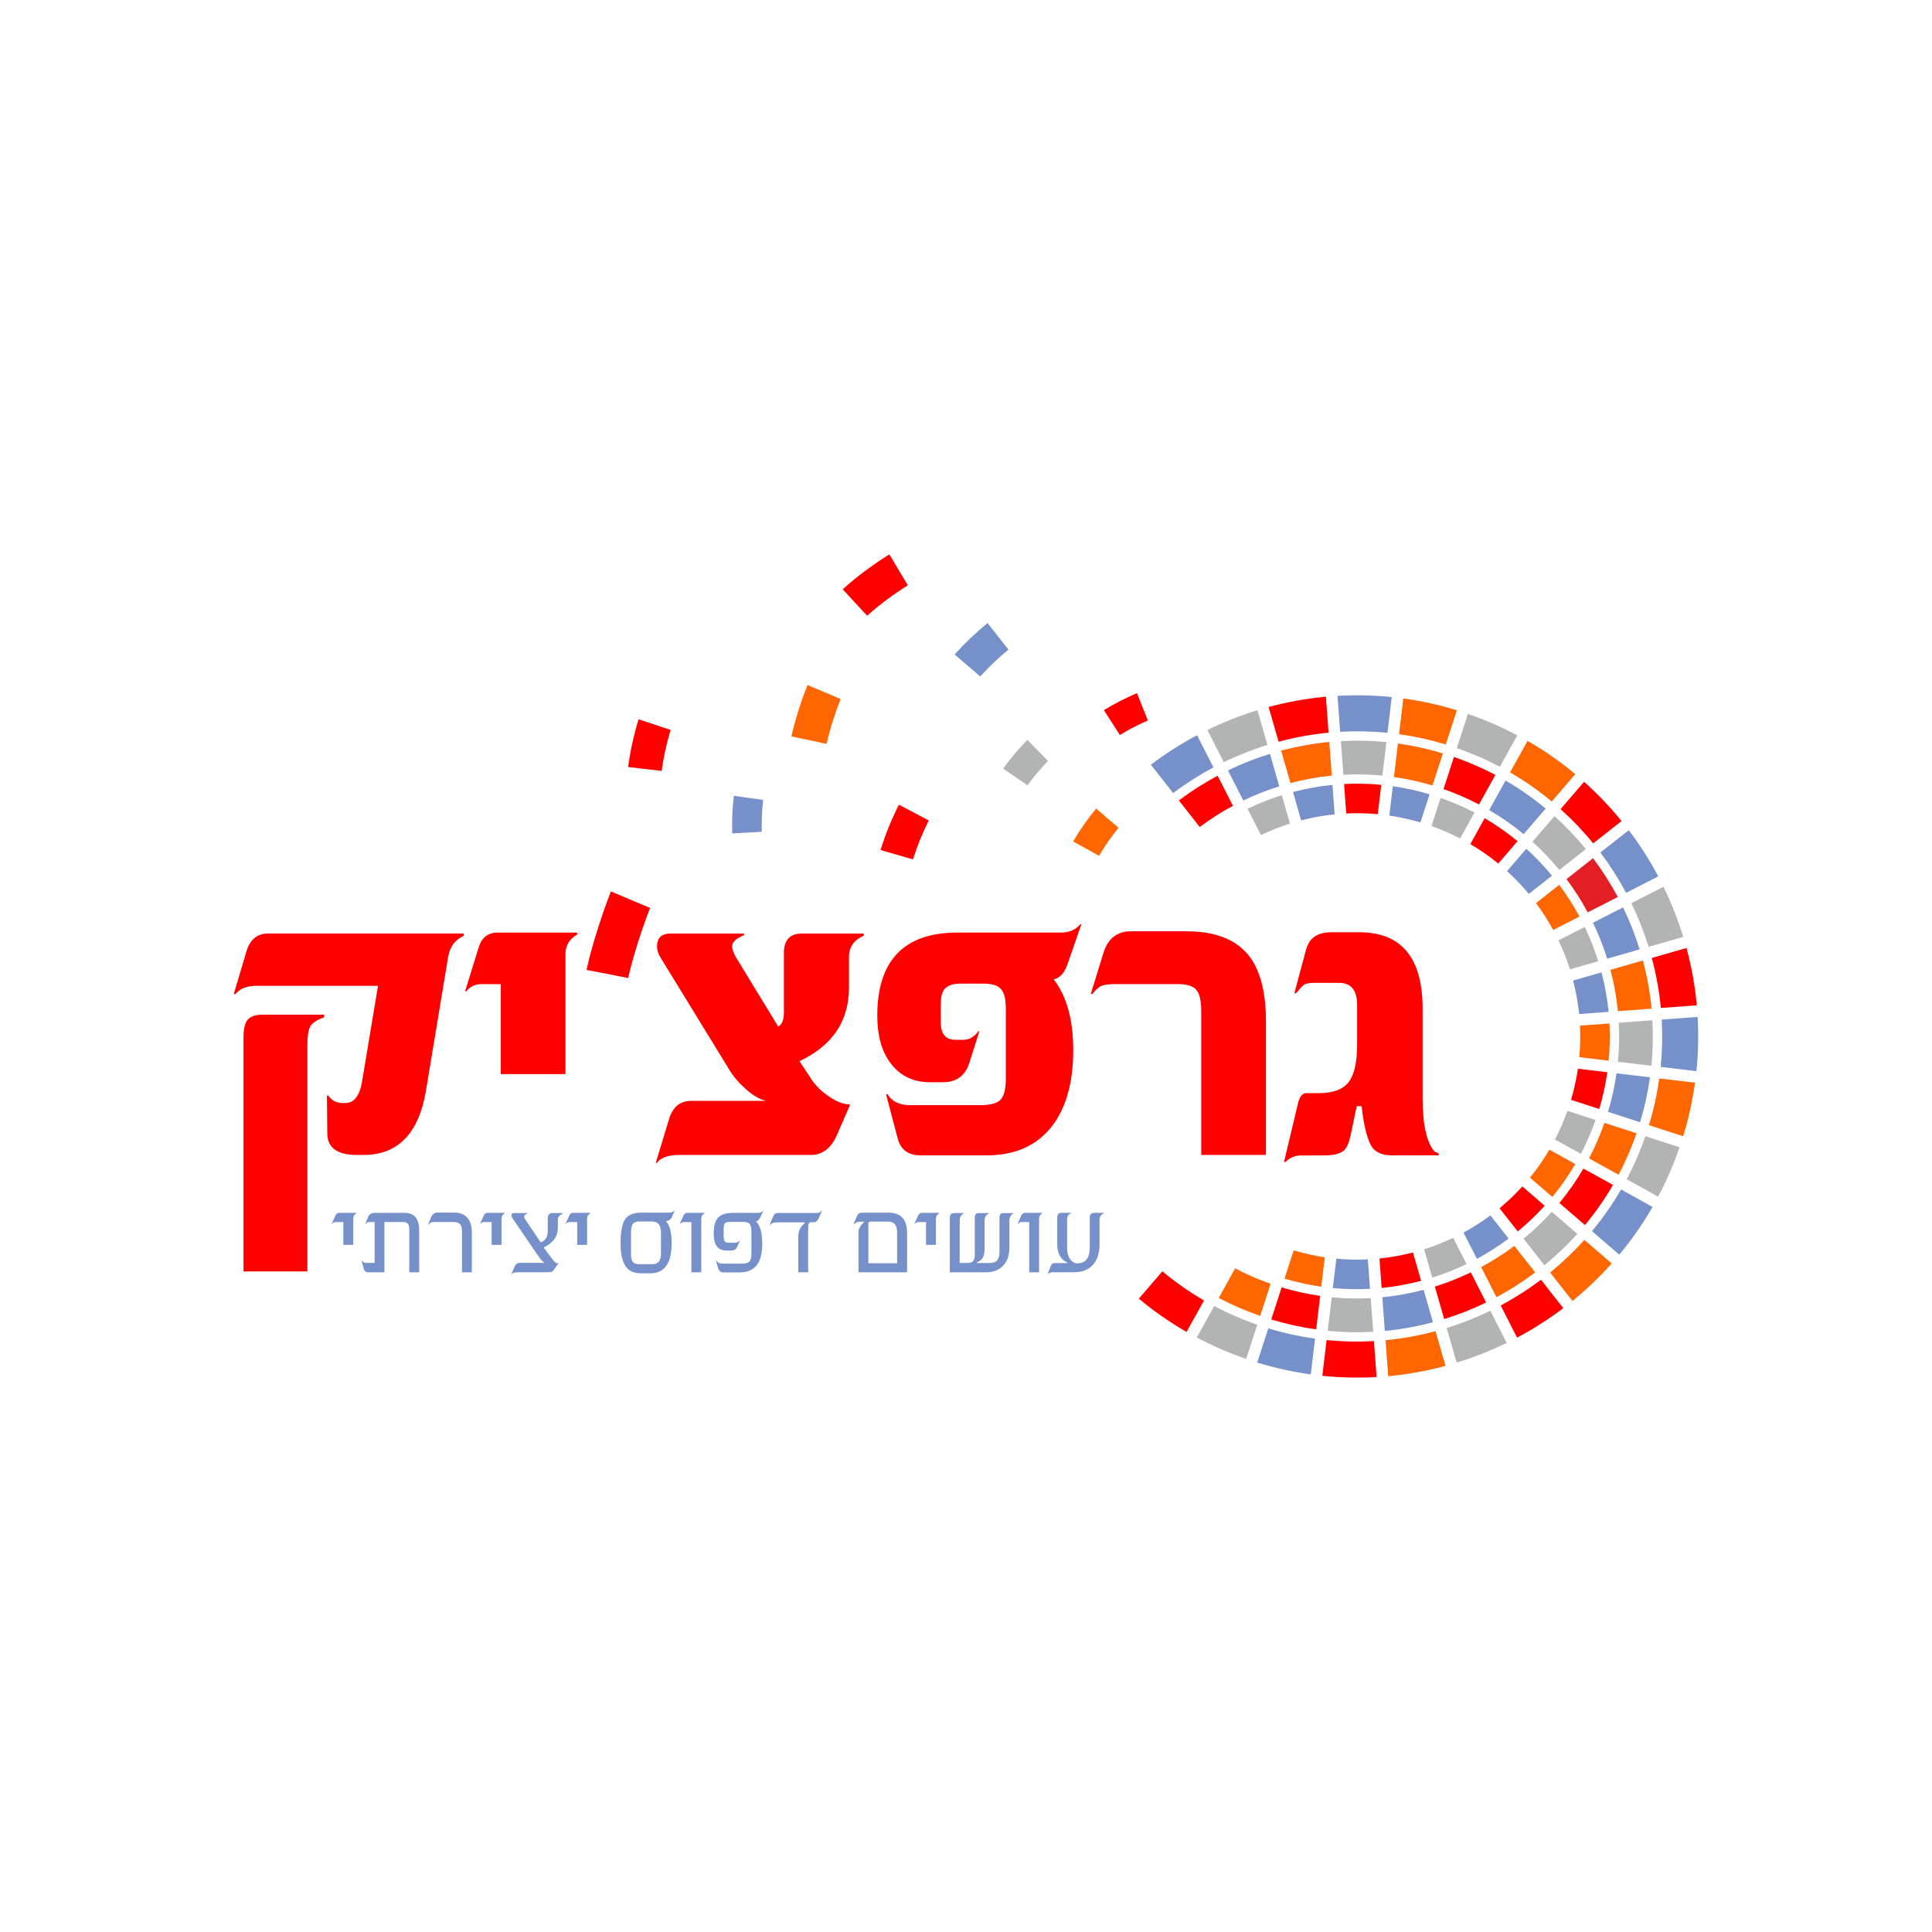 <svg xmlns="http://www.w3.org/2000/svg" id="Layer_1" viewBox="0 0 512 512"><defs><style>      .cls-1 {        fill: #f60;      }      .cls-1, .cls-2, .cls-3, .cls-4, .cls-5 {        fill-rule: evenodd;      }      .cls-2, .cls-6 {        fill: red;      }      .cls-3 {        fill: #b2b3b3;      }      .cls-4 {        fill: #e31e24;      }      .cls-7, .cls-5 {        fill: #7690c9;      }    </style></defs><g id="Layer_x5F_1"><g id="_1321534960"><path class="cls-3" d="M377.41,331.07c2.64-.83,5.2-1.85,7.69-3.04l3.55,6.96c-2.93,1.41-5.97,2.62-9.09,3.59l-2.16-7.51h0Z"></path><path class="cls-3" d="M390.75,215.35l-3.8,6.85c-2.42-1.26-4.95-2.35-7.59-3.29l2.42-7.46c3.12,1.1,6.12,2.4,8.97,3.89h0Z"></path><path class="cls-3" d="M423.56,254.73l-7.51,2.16c-.84-2.64-1.85-5.2-3.04-7.69l6.96-3.55c1.41,2.93,2.61,5.97,3.59,9.09Z"></path><path class="cls-3" d="M418.95,305.78l-6.86-3.8c1.26-2.42,2.35-4.95,3.29-7.59l7.46,2.42c-1.1,3.13-2.4,6.12-3.89,8.97Z"></path><path class="cls-3" d="M437.65,282.44l-8.89-1.06c.34-3.46.41-6.92.22-10.34l8.92-.66c.22,3.99.15,8.02-.26,12.06Z"></path><path class="cls-3" d="M403.75,328.27c2.66-2.18,5.16-4.56,7.49-7.13l6.78,5.84c-2.71,3.01-5.63,5.79-8.73,8.32l-5.53-7.03Z"></path><path class="cls-3" d="M420.27,225.02l-7.03,5.53c-2.18-2.66-4.56-5.16-7.13-7.48l5.84-6.78c3.01,2.7,5.79,5.62,8.32,8.73Z"></path><path class="cls-3" d="M341.85,218.26c-2.63.83-5.2,1.85-7.69,3.03l-3.55-6.96c2.93-1.41,5.97-2.61,9.09-3.59l2.16,7.52h0Z"></path><path class="cls-3" d="M366.35,205.54c-3.47-.34-6.92-.41-10.34-.22l-.67-8.92c3.99-.22,8.02-.14,12.07.26l-1.06,8.89h0Z"></path><path class="cls-3" d="M431.09,312.51c1.92-3.62,3.58-7.43,4.95-11.41l9.06,2.94c-1.57,4.58-3.47,8.94-5.67,13.09l-8.34-4.62h0Z"></path><path class="cls-3" d="M383.39,351.93c3.97-1.23,7.84-2.76,11.56-4.57l4.34,8.52c-4.27,2.09-8.71,3.84-13.27,5.23l-2.64-9.19h0Z"></path><path class="cls-3" d="M436.89,250.91c-1.23-3.97-2.75-7.83-4.57-11.56l8.52-4.34c2.09,4.27,3.84,8.71,5.24,13.27,0,0-9.2,2.64-9.2,2.64Z"></path><path class="cls-3" d="M321.78,346.12c3.62,1.91,7.43,3.57,11.41,4.95l-2.94,9.06c-4.58-1.57-8.94-3.48-13.09-5.68l4.62-8.34Z"></path><path class="cls-3" d="M352.92,343.79c3.47.34,6.92.41,10.34.23l.66,8.92c-3.99.22-8.02.14-12.06-.26l1.06-8.89Z"></path><path class="cls-3" d="M335.87,197.41c-3.97,1.23-7.83,2.76-11.56,4.57l-4.34-8.52c4.27-2.09,8.71-3.84,13.27-5.24l2.64,9.2h0Z"></path><path class="cls-3" d="M397.48,203.21c-3.62-1.92-7.43-3.57-11.41-4.95l2.94-9.06c4.58,1.57,8.94,3.47,13.09,5.68l-4.62,8.34Z"></path><path class="cls-3" d="M277.74,201.66c-1.96,2.02-3.78,4.18-5.44,6.46l-6.45-4.43c1.95-2.7,4.1-5.25,6.42-7.62,0,0,5.46,5.59,5.46,5.59Z"></path><path class="cls-1" d="M327.32,336.14c2.99,1.57,6.12,2.93,9.4,4.08l-2.76,8.51c-3.83-1.33-7.49-2.92-10.98-4.76l4.34-7.83h0ZM379.62,208.16c-3.39-1.02-6.8-1.77-10.21-2.25l1.06-8.88c3.97.56,7.95,1.43,11.91,2.63l-2.76,8.51ZM352.94,205.54c-3.72.36-7.38,1.03-10.96,1.98l-2.46-8.59c4.16-1.11,8.43-1.89,12.75-2.31l.67,8.93h0ZM383.14,197.3c-4.11-1.25-8.25-2.15-12.38-2.73l1.13-9.47c4.73.65,9.47,1.69,14.19,3.13l-2.94,9.06h0ZM411.23,212.41c-3.43-2.85-7.11-5.44-11.04-7.72l4.63-8.35c4.51,2.6,8.73,5.56,12.65,8.82,0,0-6.24,7.24-6.24,7.24ZM418.57,242.9l-6.96,3.55c-1.34-2.47-2.86-4.85-4.54-7.12l6.14-4.84c2,2.67,3.78,5.48,5.36,8.4ZM437.69,267.3l-8.93.66c-.36-3.72-1.03-7.38-1.98-10.95l8.59-2.47c1.11,4.16,1.9,8.43,2.31,12.76h0ZM426.31,281.09l-7.79-.93c.27-2.8.33-5.59.19-8.35l7.81-.58c.17,3.26.1,6.55-.22,9.86h0ZM436.99,298.17c1.25-4.11,2.16-8.25,2.73-12.37l9.47,1.13c-.66,4.74-1.69,9.48-3.14,14.19l-9.06-2.94h0ZM428.93,311.32l-7.82-4.34c1.57-2.99,2.93-6.13,4.08-9.4l8.51,2.76c-1.33,3.83-2.92,7.49-4.77,10.98ZM405.45,312.09c1.89-2.31,3.62-4.79,5.16-7.41l6.86,3.8c-1.81,3.09-3.85,6-6.08,8.72,0,0-5.93-5.11-5.93-5.11ZM410.8,337.24c3.23-2.64,6.27-5.53,9.08-8.65l7.24,6.24c-3.21,3.6-6.7,6.92-10.41,9.93l-5.91-7.52h0ZM392.52,335.8c3.07-1.65,6.01-3.53,8.8-5.62l5.53,7.03c-3.25,2.45-6.69,4.64-10.27,6.56l-4.06-7.97h0ZM367.18,355.18c4.5-.43,8.93-1.24,13.25-2.4l2.64,9.19c-4.95,1.33-10.02,2.26-15.18,2.74l-.71-9.53h0ZM342.84,331.37c2.74.81,5.49,1.42,8.24,1.83l-.93,7.79c-3.25-.47-6.5-1.18-9.74-2.15l2.42-7.46Z"></path><path class="cls-1" d="M222.78,185.26c-1.53,3.8-2.78,7.76-3.73,11.87l-9.32-1.98c1.09-4.72,2.52-9.26,4.28-13.61,0,0,8.78,3.72,8.78,3.72Z"></path><path class="cls-4" d="M428.73,237.72l-7.97,4.06c-1.65-3.07-3.52-6.01-5.62-8.81l7.03-5.53c2.45,3.25,4.64,6.69,6.56,10.27Z"></path><path class="cls-1" d="M290.49,214.27l5.93,5.11c-1.89,2.31-3.62,4.79-5.16,7.41l-6.86-3.8c1.81-3.1,3.85-6,6.09-8.72Z"></path><path class="cls-2" d="M308.04,336.92c3.43,2.85,7.11,5.44,11.04,7.72l-4.63,8.34c-4.51-2.6-8.73-5.56-12.65-8.82l6.23-7.24h0ZM326.75,213.54c-3.07,1.65-6.01,3.53-8.81,5.62l-5.53-7.03c3.25-2.45,6.69-4.64,10.27-6.56l4.06,7.97h0ZM352.09,194.16c-4.49.43-8.93,1.24-13.25,2.4l-2.64-9.2c4.95-1.33,10.02-2.26,15.18-2.73l.7,9.53h0ZM365.12,215.77c-2.8-.27-5.59-.33-8.35-.19l-.58-7.81c3.26-.17,6.56-.1,9.86.22l-.93,7.78h0ZM391.95,213.19c-2.99-1.57-6.13-2.93-9.4-4.08l2.76-8.51c3.83,1.33,7.49,2.92,10.98,4.76l-4.34,7.83ZM402.17,222.92l-5.11,5.93c-2.31-1.89-4.79-3.62-7.41-5.16l3.8-6.86c3.09,1.81,6,3.85,8.72,6.09ZM422.21,223.5c-2.63-3.23-5.53-6.27-8.65-9.08l6.24-7.24c3.6,3.22,6.92,6.7,9.93,10.41l-7.52,5.91h0ZM440.14,267.12c-.43-4.5-1.24-8.93-2.4-13.25l9.2-2.64c1.33,4.95,2.26,10.02,2.73,15.18l-9.53.71h0ZM423.8,293.89l-7.46-2.42c.81-2.74,1.42-5.49,1.83-8.25l7.79.93c-.47,3.25-1.18,6.5-2.15,9.74ZM413.25,318.81c2.35-2.84,4.48-5.89,6.38-9.13l7.83,4.34c-2.19,3.78-4.69,7.33-7.43,10.63l-6.78-5.84h0ZM397.39,320.19c2.14-1.77,4.16-3.69,6.04-5.77l5.93,5.11c-2.22,2.45-4.6,4.72-7.14,6.81l-4.84-6.15h0ZM397.7,345.96c3.73-1.99,7.3-4.27,10.68-6.81l5.91,7.52c-3.87,2.93-7.97,5.54-12.25,7.82l-4.34-8.52h0ZM380.25,340.96c3.27-1.02,6.45-2.28,9.53-3.76l4.06,7.97c-3.58,1.74-7.3,3.21-11.12,4.39l-2.47-8.6h0ZM365.57,333.52c3.01-.31,5.98-.84,8.88-1.6l2.16,7.51c-3.42.9-6.91,1.54-10.46,1.89l-.58-7.81ZM351.56,355.13c4.21.43,8.4.5,12.54.27l.71,9.52c-4.75.27-9.56.18-14.38-.32l1.13-9.48ZM339.65,341.17c3.39,1.02,6.8,1.77,10.21,2.25l-1.06,8.88c-3.98-.56-7.95-1.43-11.91-2.63l2.76-8.51Z"></path><path class="cls-2" d="M304.19,190.95c-2.55,1.09-5.03,2.37-7.42,3.82l-4.24-6.58c2.82-1.72,5.76-3.22,8.78-4.5l2.89,7.27ZM169.24,190.62l8.49,2.82c-1.09,3.57-1.89,7.21-2.39,10.87l-8.88-1.04c.58-4.27,1.49-8.51,2.78-12.66ZM223.32,156.16c3.88-3.47,8.03-6.54,12.36-9.24l4.91,8.19c-3.79,2.36-7.4,5.05-10.8,8.06,0,0-6.47-7.01-6.47-7.01ZM233.35,225.27c1.29-4.18,2.93-8.19,4.87-12.02l7.91,4.18c-1.66,3.3-3.06,6.74-4.18,10.32,0,0-8.6-2.48-8.6-2.48Z"></path><path class="cls-6" d="M381.24,306.18h-12.39c-2.36,0-4.09-.69-5.17-2.06-1.27-1.83-2.22-5.48-2.84-10.98h-1.29l-1.5,7.11c-.44,2.29-1.04,3.8-1.8,4.55-.97.94-2.8,1.4-5.48,1.4h-5.84c-1.73,0-3.14.57-4.23,1.72h-.42l3.72-15.59c.43-1.76,1.17-2.64,2.22-2.64h3.37c3.72,0,6.33-.99,7.84-2.96,1.48-1.95,2.22-5.27,2.22-9.97v-10.47c0-3.88-1.62-5.83-4.85-5.83h-6.47c-1.34,0-2.29.19-2.84.55-.3.23-.97.95-2.01,2.2h-.46l2.79-10.41c.47-2.04,1.15-3.42,2.01-4.13,1.11-1.09,2.82-1.62,5.17-1.62h7.18c11.23,0,16.84,6.76,16.84,20.31v23.61c0,7.05,1.06,11.79,3.16,14.21.16.04.53.19,1.07.46v.55h0ZM122.91,247.99c-2.31,1.05-3.69,2.9-4.15,5.6l-5.89,35.53c-1.92,11.29-7.44,16.95-16.52,16.95h-1.71c-5.27,0-7.9-1.91-7.9-5.71l-.1-10.01h.4c.83,1.3,2.12,1.97,3.83,1.97h.62c2.31,0,3.79-1.87,4.44-5.6l4.25-25.46h-32.39c-2.42,0-4.21.72-5.38,2.18h-.46l3.3-11.12c.93-3.28,2.87-4.93,5.83-4.93h51.82s0,.61,0,.61ZM85.9,269.62c-1.96.67-3.21,1.49-3.72,2.47-.48.95-.72,2.58-.72,4.87v59.97h-16.93v-62.05c0-2.2.37-3.75,1.11-4.64s2.06-1.34,3.97-1.34h16.29v.73ZM152.96,247.65c-2.06,1.2-3.1,2.92-3.1,5.16v31.83h-17.14v-23.84h-5.11c-1.69,0-3.05.65-4.07,1.95l-.27-.1,3.51-11.35c.79-2.77,2.48-4.15,5.06-4.15h21.12v.5ZM155.44,257.02c1.27-6,4.23-15.19,6.46-20.77l10.38,4.36c-1.95,4.88-4.68,13.33-5.81,18.57,0,0-11.04-2.15-11.04-2.15ZM228.92,247.96c-2.63,1.17-3.93,3.02-3.93,5.6v8.12c0,8.92-4.37,15.43-13.12,19.54l3.26,4.93c.99,1.53,2.51,3,4.53,4.41,2.05,1.4,3.77,2.08,5.22,2.08l.42.1-3.42,7.85c-1.55,3.65-3.86,5.48-6.96,5.48h-34.91c-2.93,0-4.94.73-6,2.18l-.21-.11,3.37-11.14c.95-3.5,2.94-5.25,5.94-5.25h19.98c-1.52-.27-3.26-1.24-5.26-2.96-.97-.86-1.85-1.74-2.64-2.65-.8-.92-1.48-1.87-2.06-2.88l-18.18-29.65c-.56-.98-.83-1.89-.83-2.75,0-2.31,1.18-3.46,3.56-3.46h19.47v.46c-2.1.82-3.14,1.82-3.14,2.96,0,.63.33,1.58,1.02,2.87l11.21,18.36c1-.53,1.5-1.76,1.5-3.71v-15.78c0-3.44,1.59-5.16,4.74-5.16h16.43v.57h0ZM286.53,245.09l-3.72,10.68c-.8,2.16-1.97,3.42-3.56,3.78,3.44,4.45,5.17,10.7,5.17,18.76,0,8.58-1.89,15.32-5.68,20.21-4,5.1-9.75,7.66-17.26,7.66h-17.46c-3.35,0-5.39-1.53-6.15-4.58l-3.05-11.56.32-.12c1.2,1.97,3.21,2.96,6.05,2.96h18.48c2.73,0,4.53-.46,5.43-1.4.97-.94,1.45-2.79,1.45-5.56v-18.59c0-1.28-.11-2.33-.3-3.19-.21-.86-.55-1.55-1-2.04-.46-.52-1.07-.88-1.83-1.09-.74-.23-1.68-.34-2.77-.34h-6.05c-2.15,0-3.63.53-4.41,1.62-.58.75-.88,2.1-.88,4.09v4.6c0,3.05,1.31,4.58,3.9,4.58h2.1c1.55,0,2.87-.77,4-2.29l.21.12-2.63,8.27c-1.09,3.42-3.42,5.14-6.95,5.14h-3.51c-4.44,0-7.94-1.72-10.49-5.14-2.31-3.09-3.45-7.26-3.45-12.47,0-14.69,7.1-22.05,21.3-22.05h27.38c2.24,0,3.97-.77,5.17-2.29l.21.23h0ZM335.49,306.07h-17.14v-37.71c0-3.04-.42-5.02-1.29-6-.83-1.05-2.52-1.57-5.06-1.57h-16.08c-1.82,0-3.08.13-3.81.38-.79.3-1.68,1.05-2.65,2.25h-.4l3.35-10.85c1.18-3.84,3.62-5.77,7.33-5.77h14.67c7.19,0,12.5,1.91,15.94,5.73,3.42,3.82,5.13,9.86,5.13,18.11v35.42h0Z"></path><path class="cls-7" d="M292.56,321.52c-.78.29-1.17.9-1.17,1.84v6.34c0,2.36-.59,4.2-1.76,5.49-1.18,1.32-2.87,1.97-5.04,1.97h-5.63c-.6,0-1.04.18-1.3.52l-.03-.03.76-1.96c.17-.45.36-.72.57-.84.13-.08.4-.12.82-.12h3.11v-.12c-.8-.32-1.45-.89-1.96-1.72-.5-.84-.75-1.83-.75-2.96v-7.07c0-.53.09-.91.27-1.13.18-.21.52-.32,1.01-.32h2.45v.12c-.74.18-1.11.73-1.11,1.64v7.67c0,1.23.3,2.22.91,2.98.52.65,1.09.98,1.71.98,2.25,0,3.38-1.4,3.38-4.19v-7.68c0-.29.02-.53.06-.72s.1-.35.2-.46c.1-.12.23-.2.4-.25.16-.05.37-.08.63-.08h2.47v.09h0Z"></path><path class="cls-7" d="M276.19,321.56c-.55.32-.82.78-.82,1.38v14.23h-2.62v-13.32h-1.93c-.44,0-.81.17-1.11.52l-.05-.03.94-2.11c.22-.54.58-.81,1.07-.81h4.52s0,.13,0,.13Z"></path><path class="cls-7" d="M268.64,321.52c-.76.37-1.14,1.04-1.14,2v7.07c0,1.92-.49,3.47-1.47,4.62-1.11,1.31-2.7,1.96-4.78,1.96h-9.54v-14.37c0-.59.14-.97.43-1.15.18-.12.52-.18,1.03-.18h2.33v.06c-.78.29-1.17.95-1.17,2v11.17h2.17c1.21,0,1.82-.65,1.82-1.96v-9.89c0-.65.14-1.06.42-1.22.16-.1.51-.15,1.06-.15h2.29v.06c-.78.39-1.17,1.06-1.17,2v7.16c0,1.16-.14,2-.42,2.51-.27.54-.79.98-1.57,1.32v.18h3.18c1.01,0,1.72-.23,2.13-.69.42-.46.63-1.24.63-2.35v-8.95c0-.53.12-.88.34-1.06.18-.12.5-.18.97-.18h2.47v.06h0Z"></path><path class="cls-7" d="M248.85,321.56c-.54.32-.82.78-.82,1.37v6.98h-2.62v-6.06h-1.93c-.44,0-.81.17-1.11.52l-.05-.03.94-2.11c.22-.54.58-.81,1.07-.81h4.52s0,.13,0,.13Z"></path><path class="cls-7" d="M240.39,337.17h-12.88v-10.63c0-.71.3-1.4.88-2.05l.68-.73h-1.17c-.64,0-1.17.24-1.58.7h-.13l.89-2.14c.26-.64.71-.95,1.36-.95h7.06c3.26,0,4.89,1.81,4.89,5.43v10.37ZM237.74,334.78v-8.21c0-1.89-.78-2.84-2.33-2.84h-4.72c-.38,0-.57.19-.57.58v10.47h7.62Z"></path><path class="cls-7" d="M217.85,320.82l-.92,2.09c-.29.67-.73,1-1.33,1h-.65c-.41,0-.64.19-.71.58-.05.25-.07.94-.07,2.05v10.63h-2.62v-9.49c0-1.43.55-2.59,1.66-3.48v-.26h-7.38c-.77,0-1.36.24-1.77.7h-.11l.89-2.14c.18-.42.36-.7.57-.84.21-.14.54-.21.99-.21h9.8c.43,0,.69-.02.79-.06.24-.05.49-.25.76-.58h.1,0Z"></path><path class="cls-7" d="M202.29,320.88l-.75,1.62c-.36.77-.77,1.16-1.22,1.16,1.12,1,1.68,3.02,1.68,6.06,0,4.98-1.98,7.47-5.95,7.47h-4.4c-.68,0-1.14-.41-1.37-1.22l-.54-1.86.1-.03c.33.53.86.79,1.61.79h5.27c.95,0,1.59-.21,1.92-.61.33-.4.5-1.12.5-2.17v-5.58c0-.99-.15-1.69-.44-2.1-.29-.4-.86-.6-1.71-.6h-3.56c-.64,0-1.08.13-1.32.39-.22.26-.33.74-.33,1.45v1.84c0,.69.07,1.14.2,1.37.18.31.55.47,1.14.47h1.57c.6,0,1.06-.21,1.37-.61l.05.03-.7,1.58c-.3.72-.84,1.08-1.6,1.08h-1.14c-1.28,0-2.21-.41-2.78-1.23-.5-.7-.75-1.8-.75-3.3,0-1.93.38-3.33,1.15-4.18.76-.85,2.09-1.27,4-1.27h6.56c.61,0,1.08-.2,1.4-.61l.06.06h0Z"></path><path class="cls-7" d="M186.67,321.56c-.54.32-.82.78-.82,1.38v14.23h-2.62v-13.32h-1.93c-.44,0-.81.17-1.11.52l-.05-.03.94-2.11c.22-.54.58-.81,1.07-.81h4.52s0,.13,0,.13Z"></path><path class="cls-7" d="M178.83,320.82l-.73,1.62c-.36.78-.9,1.16-1.62,1.16,1.01,1.08,1.51,3.04,1.51,5.88,0,5.31-1.89,7.96-5.66,7.96h-2.47c-1.74,0-3.04-.54-3.88-1.62-1.02-1.28-1.53-3.4-1.53-6.37s.41-5.19,1.22-6.34c.82-1.17,2.25-1.75,4.32-1.75h7.39c.6,0,1.07-.19,1.43-.58l.03.03h0ZM175.16,326.51c0-1.87-.82-2.81-2.44-2.81h-3.3c-.39,0-.73.05-1.01.15-.28.1-.51.26-.68.48s-.3.51-.38.87c-.08.36-.12.8-.12,1.32v5.98c0,.48.04.88.12,1.2.08.32.21.58.39.78s.4.33.68.41c.27.08.61.12,1,.12h3.55c1.46,0,2.19-.94,2.19-2.8v-5.69h0Z"></path><path class="cls-7" d="M156.41,321.56c-.55.32-.82.78-.82,1.37v6.98h-2.62v-6.06h-1.93c-.45,0-.82.17-1.12.52l-.05-.03.94-2.11c.22-.54.58-.81,1.07-.81h4.52s0,.13,0,.13Z"></path><path class="cls-7" d="M149.08,321.64c-.82.39-1.24.89-1.24,1.49v2.17c0,2.35-1.25,4.11-3.75,5.28l1.39,1.93c1.07,1.48,1.75,2.23,2.03,2.23.19,0,.32-.02.38-.03l.11.02-.92,1.35c-.3.46-.56.77-.76.89-.19.12-.5.18-.92.18h-8.25c-.79,0-1.33.19-1.61.58l-.06-.03.88-2.02c.29-.67.76-1.01,1.39-1.01h6.58c-.42-.19-1-.81-1.71-1.87l-6.78-9.91c-.2-.3-.3-.58-.3-.81,0-.41.26-.61.79-.61h3.44v.12c-.57.23-.86.49-.86.79,0,.2.1.46.29.77l4.1,6.1c1.25-.43,1.87-1.46,1.87-3.09v-3.31c0-.92.43-1.38,1.28-1.38h2.63s0,.15,0,.15Z"></path><path class="cls-7" d="M133.74,321.56c-.55.32-.82.78-.82,1.37v6.98h-2.62v-6.06h-1.93c-.44,0-.81.17-1.11.52l-.05-.03.94-2.11c.22-.54.58-.81,1.07-.81h4.52s0,.13,0,.13Z"></path><path class="cls-7" d="M125.05,337.17h-2.62v-10.69c0-.47-.04-.87-.11-1.2-.07-.34-.2-.61-.38-.82-.18-.21-.41-.36-.7-.46-.29-.1-.66-.15-1.08-.15h-4.9c-.49,0-.83.04-1.02.11-.21.08-.45.27-.71.6h-.11l.83-1.99c.34-.82.92-1.23,1.77-1.23h4.23c3.2,0,4.8,1.82,4.8,5.46v10.37Z"></path><path class="cls-7" d="M111.09,337.17h-2.62v-11.51c0-1.21-.55-1.81-1.63-1.81h-4.97v13.32h-4.16c-.69,0-1.1-.26-1.25-.76l-.65-2.3.08-.03c.3.41.66.61,1.09.61h2.3v-10.84h-.83c-.26,0-.46,0-.62,0-.15,0-.26.01-.31.02-.19.06-.4.26-.63.58h-.11l.77-1.92c.3-.74.91-1.11,1.82-1.11h7.8c2.61,0,3.92,1.52,3.92,4.56v11.18h0Z"></path><path class="cls-7" d="M94.43,321.56c-.54.32-.82.78-.82,1.37v6.98h-2.62v-6.06h-1.93c-.44,0-.81.17-1.11.52l-.05-.03.94-2.11c.22-.54.58-.81,1.07-.81h4.52s0,.13,0,.13Z"></path><path class="cls-5" d="M194.48,210.9l7.77,1.09c-.33,2.84-.45,5.66-.37,8.44l-7.83.43c-.1-3.28.03-6.61.43-9.96Z"></path><path class="cls-5" d="M387.85,326.64c2.47-1.34,4.85-2.86,7.12-4.55l4.83,6.15c-2.67,1.99-5.48,3.79-8.4,5.36l-3.55-6.96Z"></path><path class="cls-5" d="M426.3,268.15l-7.81.58c-.31-3.01-.85-5.98-1.6-8.88l7.52-2.16c.9,3.42,1.54,6.91,1.89,10.46h0Z"></path><path class="cls-5" d="M434.65,297.41l-8.51-2.76c1.02-3.39,1.77-6.8,2.25-10.21l8.88,1.06c-.56,3.98-1.43,7.95-2.63,11.91h0Z"></path><path class="cls-5" d="M409.62,214.28l-5.84,6.78c-2.84-2.35-5.89-4.49-9.13-6.38l4.34-7.83c3.79,2.2,7.33,4.69,10.63,7.43Z"></path><path class="cls-5" d="M434.52,251.59l-8.6,2.47c-1.02-3.27-2.28-6.45-3.76-9.53l7.97-4.06c1.74,3.59,3.21,7.3,4.39,11.12Z"></path><path class="cls-5" d="M353.7,215.81c-3.01.3-5.99.84-8.89,1.6l-2.15-7.52c3.41-.9,6.91-1.54,10.46-1.89l.58,7.81Z"></path><path class="cls-5" d="M411.3,232.07l-6.15,4.83c-1.77-2.14-3.69-4.15-5.77-6.04l5.11-5.93c2.45,2.22,4.72,4.6,6.8,7.14h0Z"></path><path class="cls-5" d="M376.43,217.96c-2.74-.81-5.49-1.42-8.25-1.82l.94-7.79c3.25.47,6.5,1.18,9.73,2.15l-2.42,7.46Z"></path><path class="cls-5" d="M339.02,208.38c-3.27,1.02-6.45,2.28-9.53,3.76l-4.06-7.97c3.59-1.74,7.3-3.21,11.12-4.39l2.47,8.6Z"></path><path class="cls-5" d="M421.89,326.26c2.85-3.43,5.44-7.11,7.71-11.04l8.35,4.63c-2.6,4.51-5.56,8.73-8.83,12.65l-7.24-6.23h0Z"></path><path class="cls-5" d="M430.93,236.6c-1.99-3.72-4.27-7.29-6.81-10.68l7.52-5.91c2.94,3.87,5.55,7.97,7.82,12.25l-8.52,4.34Z"></path><path class="cls-5" d="M440.1,282.74c.42-4.21.5-8.4.27-12.54l9.52-.71c.27,4.75.18,9.56-.32,14.38l-9.48-1.13Z"></path><path class="cls-5" d="M336.13,352.03c4.11,1.25,8.25,2.15,12.37,2.73l-1.13,9.47c-4.74-.66-9.47-1.69-14.19-3.14l2.94-9.06h0Z"></path><path class="cls-5" d="M366.33,343.79c3.72-.36,7.38-1.03,10.95-1.98l2.47,8.59c-4.16,1.11-8.42,1.9-12.76,2.31l-.66-8.93h0Z"></path><path class="cls-5" d="M354.14,333.56c2.8.27,5.59.33,8.35.19l.58,7.81c-3.26.17-6.56.1-9.86-.21l.93-7.79h0Z"></path><path class="cls-5" d="M321.57,203.37c-3.72,1.99-7.29,4.26-10.67,6.81l-5.91-7.52c3.87-2.93,7.97-5.55,12.25-7.81l4.34,8.52h0Z"></path><path class="cls-5" d="M367.7,194.2c-4.21-.42-8.39-.5-12.54-.27l-.71-9.52c4.75-.27,9.56-.18,14.38.32,0,0-1.13,9.47-1.13,9.47Z"></path><path class="cls-5" d="M267.25,172.15c-2.66,2.18-5.16,4.56-7.48,7.13l-6.78-5.84c2.7-3.01,5.62-5.79,8.73-8.32l5.53,7.03Z"></path></g></g></svg>
